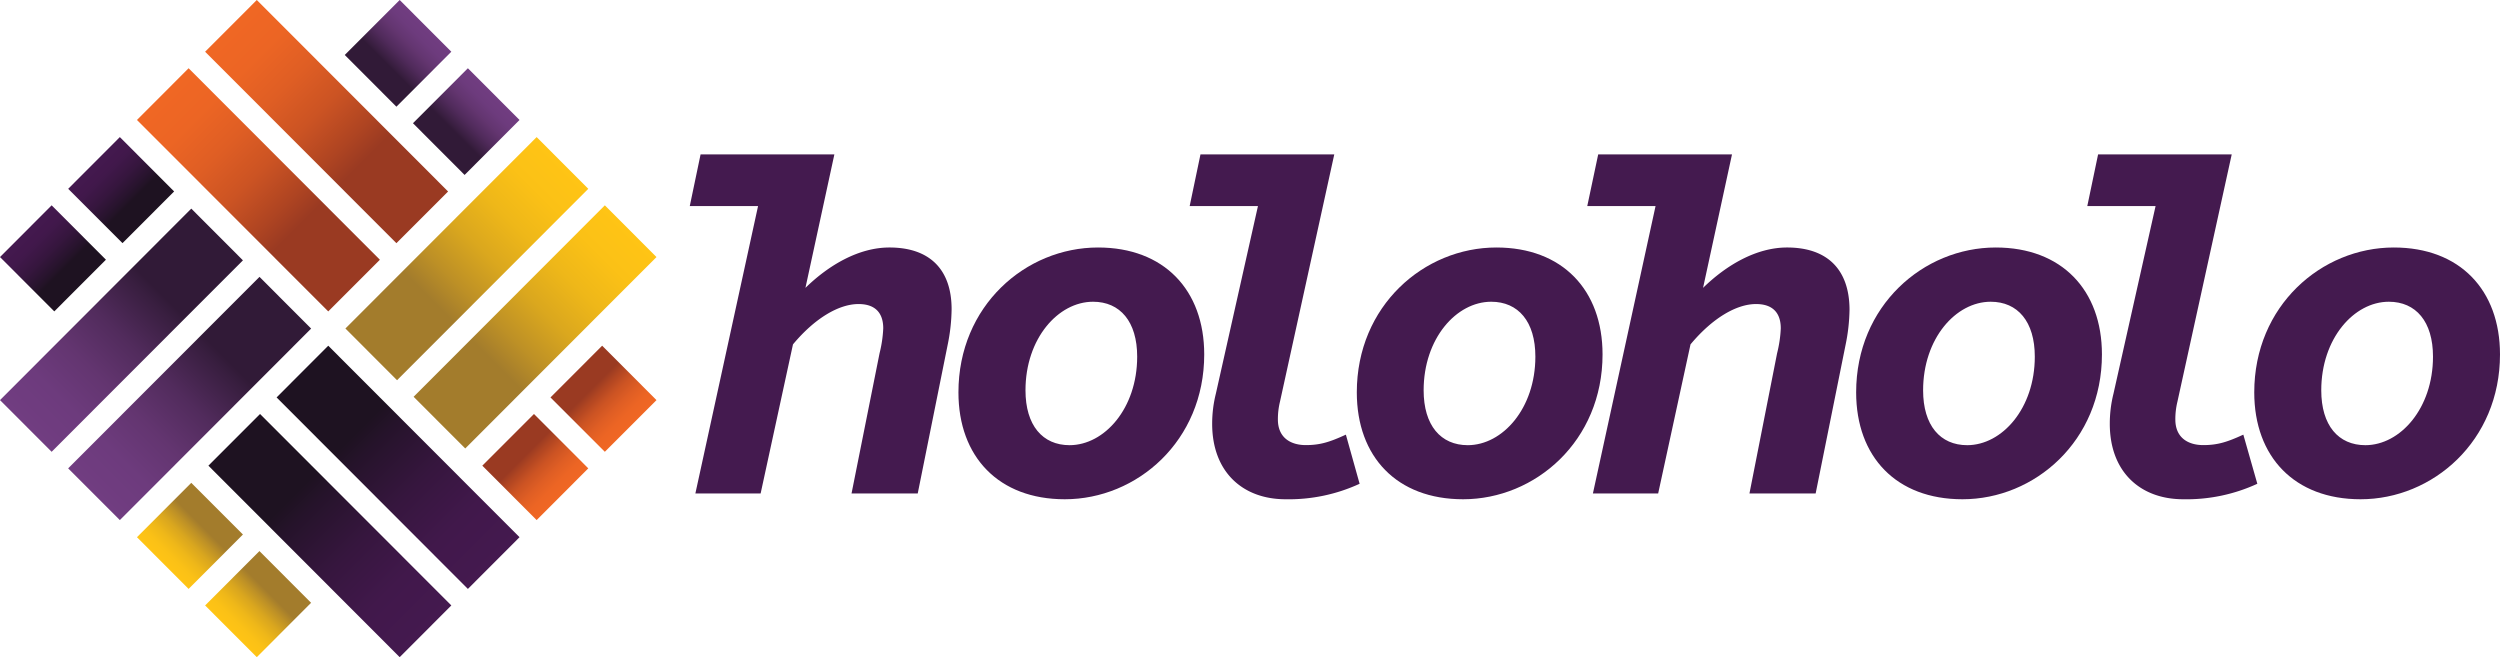 <svg xmlns="http://www.w3.org/2000/svg" xmlns:xlink="http://www.w3.org/1999/xlink" width="585.77" height="153.98" viewBox="0 0 585.77 153.98"><defs><linearGradient id="a" x1="38.12" y1="22.06" x2="82.97" y2="66.91" gradientUnits="userSpaceOnUse"><stop offset="0" stop-color="#f06724"/><stop offset="0.15" stop-color="#ec6524"/><stop offset="0.3" stop-color="#df5e24"/><stop offset="0.46" stop-color="#cb5323"/><stop offset="0.61" stop-color="#ae4422"/><stop offset="0.7" stop-color="#9a3a22"/></linearGradient><linearGradient id="b" x1="54.1" y1="6.07" x2="98.95" y2="50.91" xlink:href="#a"/><linearGradient id="c" x1="135.03" y1="87.06" x2="147.77" y2="99.81" gradientUnits="userSpaceOnUse"><stop offset="0.3" stop-color="#9a3a22"/><stop offset="0.39" stop-color="#ae4422"/><stop offset="0.54" stop-color="#cb5323"/><stop offset="0.7" stop-color="#df5e24"/><stop offset="0.85" stop-color="#ec6524"/><stop offset="1" stop-color="#f06724"/></linearGradient><linearGradient id="d" x1="119.05" y1="103.05" x2="131.8" y2="115.8" xlink:href="#c"/><linearGradient id="e" x1="54.87" y1="103.06" x2="99.72" y2="147.91" gradientUnits="userSpaceOnUse"><stop offset="0.3" stop-color="#1e1221"/><stop offset="0.37" stop-color="#25132a"/><stop offset="0.59" stop-color="#36163e"/><stop offset="0.8" stop-color="#41184b"/><stop offset="1" stop-color="#44194f"/></linearGradient><linearGradient id="f" x1="70.84" y1="87.07" x2="115.69" y2="131.92" xlink:href="#e"/><linearGradient id="g" x1="22.02" y1="38.18" x2="34.75" y2="50.91" gradientUnits="userSpaceOnUse"><stop offset="0" stop-color="#44194f"/><stop offset="0.2" stop-color="#41184b"/><stop offset="0.41" stop-color="#36163e"/><stop offset="0.63" stop-color="#25132a"/><stop offset="0.7" stop-color="#1e1221"/></linearGradient><linearGradient id="h" x1="6.04" y1="54.17" x2="18.78" y2="66.91" xlink:href="#g"/><linearGradient id="i" x1="131.81" y1="38.19" x2="86.97" y2="83.02" gradientUnits="userSpaceOnUse"><stop offset="0" stop-color="#ffc415"/><stop offset="0.14" stop-color="#fbc116"/><stop offset="0.29" stop-color="#eeb719"/><stop offset="0.44" stop-color="#daa71e"/><stop offset="0.59" stop-color="#bd9026"/><stop offset="0.7" stop-color="#a37c2c"/></linearGradient><linearGradient id="j" x1="147.78" y1="54.18" x2="102.95" y2="99.02" xlink:href="#i"/><linearGradient id="k" x1="50.87" y1="119.19" x2="38.13" y2="131.93" gradientUnits="userSpaceOnUse"><stop offset="0.3" stop-color="#a37c2c"/><stop offset="0.41" stop-color="#bd9026"/><stop offset="0.56" stop-color="#daa71e"/><stop offset="0.71" stop-color="#eeb719"/><stop offset="0.86" stop-color="#fbc116"/><stop offset="1" stop-color="#ffc415"/></linearGradient><linearGradient id="l" x1="66.85" y1="135.18" x2="54.11" y2="147.92" xlink:href="#k"/><linearGradient id="m" x1="66.86" y1="70.94" x2="22.01" y2="115.79" gradientUnits="userSpaceOnUse"><stop offset="0.3" stop-color="#311a37"/><stop offset="0.34" stop-color="#381e3f"/><stop offset="0.51" stop-color="#512b5c"/><stop offset="0.68" stop-color="#633570"/><stop offset="0.84" stop-color="#6d3b7d"/><stop offset="1" stop-color="#713d81"/></linearGradient><linearGradient id="n" x1="50.89" y1="54.95" x2="6.04" y2="99.8" xlink:href="#m"/><linearGradient id="o" x1="99.71" y1="6.06" x2="86.83" y2="18.94" gradientUnits="userSpaceOnUse"><stop offset="0" stop-color="#713d81"/><stop offset="0.16" stop-color="#6d3b7d"/><stop offset="0.32" stop-color="#633570"/><stop offset="0.49" stop-color="#512b5c"/><stop offset="0.66" stop-color="#381e3f"/><stop offset="0.7" stop-color="#311a37"/></linearGradient><linearGradient id="p" x1="115.68" y1="22.05" x2="102.8" y2="34.93" xlink:href="#o"/></defs><polygon points="44.19 15.99 32.09 28.11 76.91 72.97 89.01 60.86 44.19 15.99" fill="url(#a)"/><polygon points="48.06 12.12 92.88 56.98 104.99 44.87 60.17 0 48.06 12.12" fill="url(#b)"/><polygon points="128.98 93.12 141.72 105.86 153.82 93.75 141.09 81 128.98 93.12" fill="url(#c)"/><polygon points="125.11 97 113.01 109.11 125.74 121.86 137.84 109.74 125.11 97" fill="url(#d)"/><polygon points="60.93 97 48.83 109.11 93.65 153.98 105.75 141.86 60.93 97" fill="url(#e)"/><polygon points="64.81 93.12 109.63 137.99 121.73 125.87 76.91 81 64.81 93.12" fill="url(#f)"/><polygon points="15.98 44.24 28.7 56.97 40.8 44.86 28.08 32.12 15.98 44.24" fill="url(#g)"/><polygon points="12.1 48.11 0 60.23 12.72 72.96 24.82 60.85 12.1 48.11" fill="url(#h)"/><polygon points="137.84 44.24 125.74 32.12 80.93 76.97 93.03 89.09 137.84 44.24" fill="url(#i)"/><polygon points="96.91 92.97 109.01 105.08 153.82 60.23 141.72 48.11 96.91 92.97" fill="url(#j)"/><polygon points="56.92 125.24 44.82 113.13 32.09 125.87 44.19 137.99 56.92 125.24" fill="url(#k)"/><polygon points="48.06 141.86 60.17 153.98 72.89 141.24 60.79 129.12 48.06 141.86" fill="url(#l)"/><polygon points="15.97 109.74 28.08 121.86 72.9 76.99 60.8 64.87 15.97 109.74" fill="url(#m)"/><polygon points="56.92 61 44.82 48.88 0 93.75 12.1 105.86 56.92 61" fill="url(#n)"/><polygon points="105.75 12.12 93.65 0 80.78 12.88 92.88 25 105.75 12.12" fill="url(#o)"/><polygon points="96.76 28.87 108.86 40.99 121.73 28.11 109.63 15.99 96.76 28.87" fill="url(#p)"/><path d="M230.66,99.37c0-20.27,15.74-33.94,32.71-33.94,15.45,0,24.88,9.95,24.88,25.06,0,20.27-15.74,33.93-32.67,33.93C240.09,124.42,230.66,114.48,230.66,99.37ZM272.54,91c0-8.21-4-12.86-10.34-12.86-8.16,0-15.83,8.6-15.83,20.76,0,8.21,4,12.85,10.34,12.85C264.87,111.73,272.54,103.14,272.54,91Z" transform="translate(-6.09 -7.44)" fill="#441a4f"/><path d="M290.11,106.73a29.17,29.17,0,0,1,.87-7.07l9.86-43.94h-16l2.53-12.1h31.35L306,101.55a17.27,17.27,0,0,0-.49,4.18c0,4.19,2.88,6,6.56,6,3.38,0,5.65-.74,9.37-2.45l3.22,11.51a39.62,39.62,0,0,1-17.34,3.63C297.24,124.42,290.11,118,290.11,106.73Z" transform="translate(-6.09 -7.44)" fill="#441a4f"/><path d="M324,99.37c0-20.27,15.74-33.94,32.7-33.94,15.46,0,24.88,9.95,24.88,25.06,0,20.27-15.74,33.93-32.67,33.93C333.39,124.42,324,114.48,324,99.37ZM365.84,91c0-8.21-4-12.86-10.35-12.86-8.15,0-15.83,8.6-15.83,20.76,0,8.21,4,12.85,10.35,12.85C358.16,111.73,365.84,103.14,365.84,91Z" transform="translate(-6.09 -7.44)" fill="#441a4f"/><path d="M214.49,65.43c-7.16,0-14.18,4.09-19.68,9.46l6.78-31.27H170.24l-2.53,12.1h16l-14.69,67.35h15.29l7.58-34.94c5.14-6.16,10.77-9.45,15.37-9.45,3.7,0,5.78,1.88,5.78,5.7a28.83,28.83,0,0,1-.86,5.82l-6.57,32.87h15.51l7-34.76a43.42,43.42,0,0,0,.94-8.41C229.06,70.55,223.9,65.43,214.49,65.43Z" transform="translate(-6.09 -7.44)" fill="#441a4f"/><path d="M441,99.37c0-20.27,15.74-33.94,32.71-33.94,15.45,0,24.88,9.95,24.88,25.06,0,20.27-15.74,33.93-32.68,33.93C450.41,124.42,441,114.48,441,99.37ZM482.86,91c0-8.21-4-12.86-10.34-12.86-8.16,0-15.83,8.6-15.83,20.76,0,8.21,4,12.85,10.34,12.85C475.19,111.73,482.86,103.14,482.86,91Z" transform="translate(-6.09 -7.44)" fill="#441a4f"/><path d="M500.43,106.73a29.17,29.17,0,0,1,.87-7.07l9.86-43.94h-16l2.53-12.1H529l-12.72,57.93a17.27,17.27,0,0,0-.49,4.18c0,4.19,2.88,6,6.56,6,3.38,0,5.65-.74,9.37-2.45L535,120.79a39.62,39.62,0,0,1-17.34,3.63C507.56,124.42,500.43,118,500.43,106.73Z" transform="translate(-6.09 -7.44)" fill="#441a4f"/><path d="M534.28,99.37c0-20.27,15.74-33.94,32.7-33.94,15.46,0,24.88,9.95,24.88,25.06,0,20.27-15.74,33.93-32.67,33.93C543.71,124.42,534.28,114.48,534.28,99.37ZM576.16,91c0-8.21-4-12.86-10.35-12.86-8.15,0-15.83,8.6-15.83,20.76,0,8.21,4,12.85,10.35,12.85C568.48,111.73,576.16,103.14,576.16,91Z" transform="translate(-6.09 -7.44)" fill="#441a4f"/><path d="M424.81,65.43c-7.16,0-14.19,4.09-19.68,9.46l6.78-31.27H380.56L378,55.72h16l-14.68,67.35h15.29l7.58-34.94c5.14-6.16,10.77-9.45,15.36-9.45,3.71,0,5.79,1.88,5.79,5.7a28.83,28.83,0,0,1-.86,5.82L416,123.07h15.51l7-34.76a43.42,43.42,0,0,0,.94-8.41C439.38,70.55,434.22,65.43,424.81,65.43Z" transform="translate(-6.09 -7.44)" fill="#441a4f"/></svg>